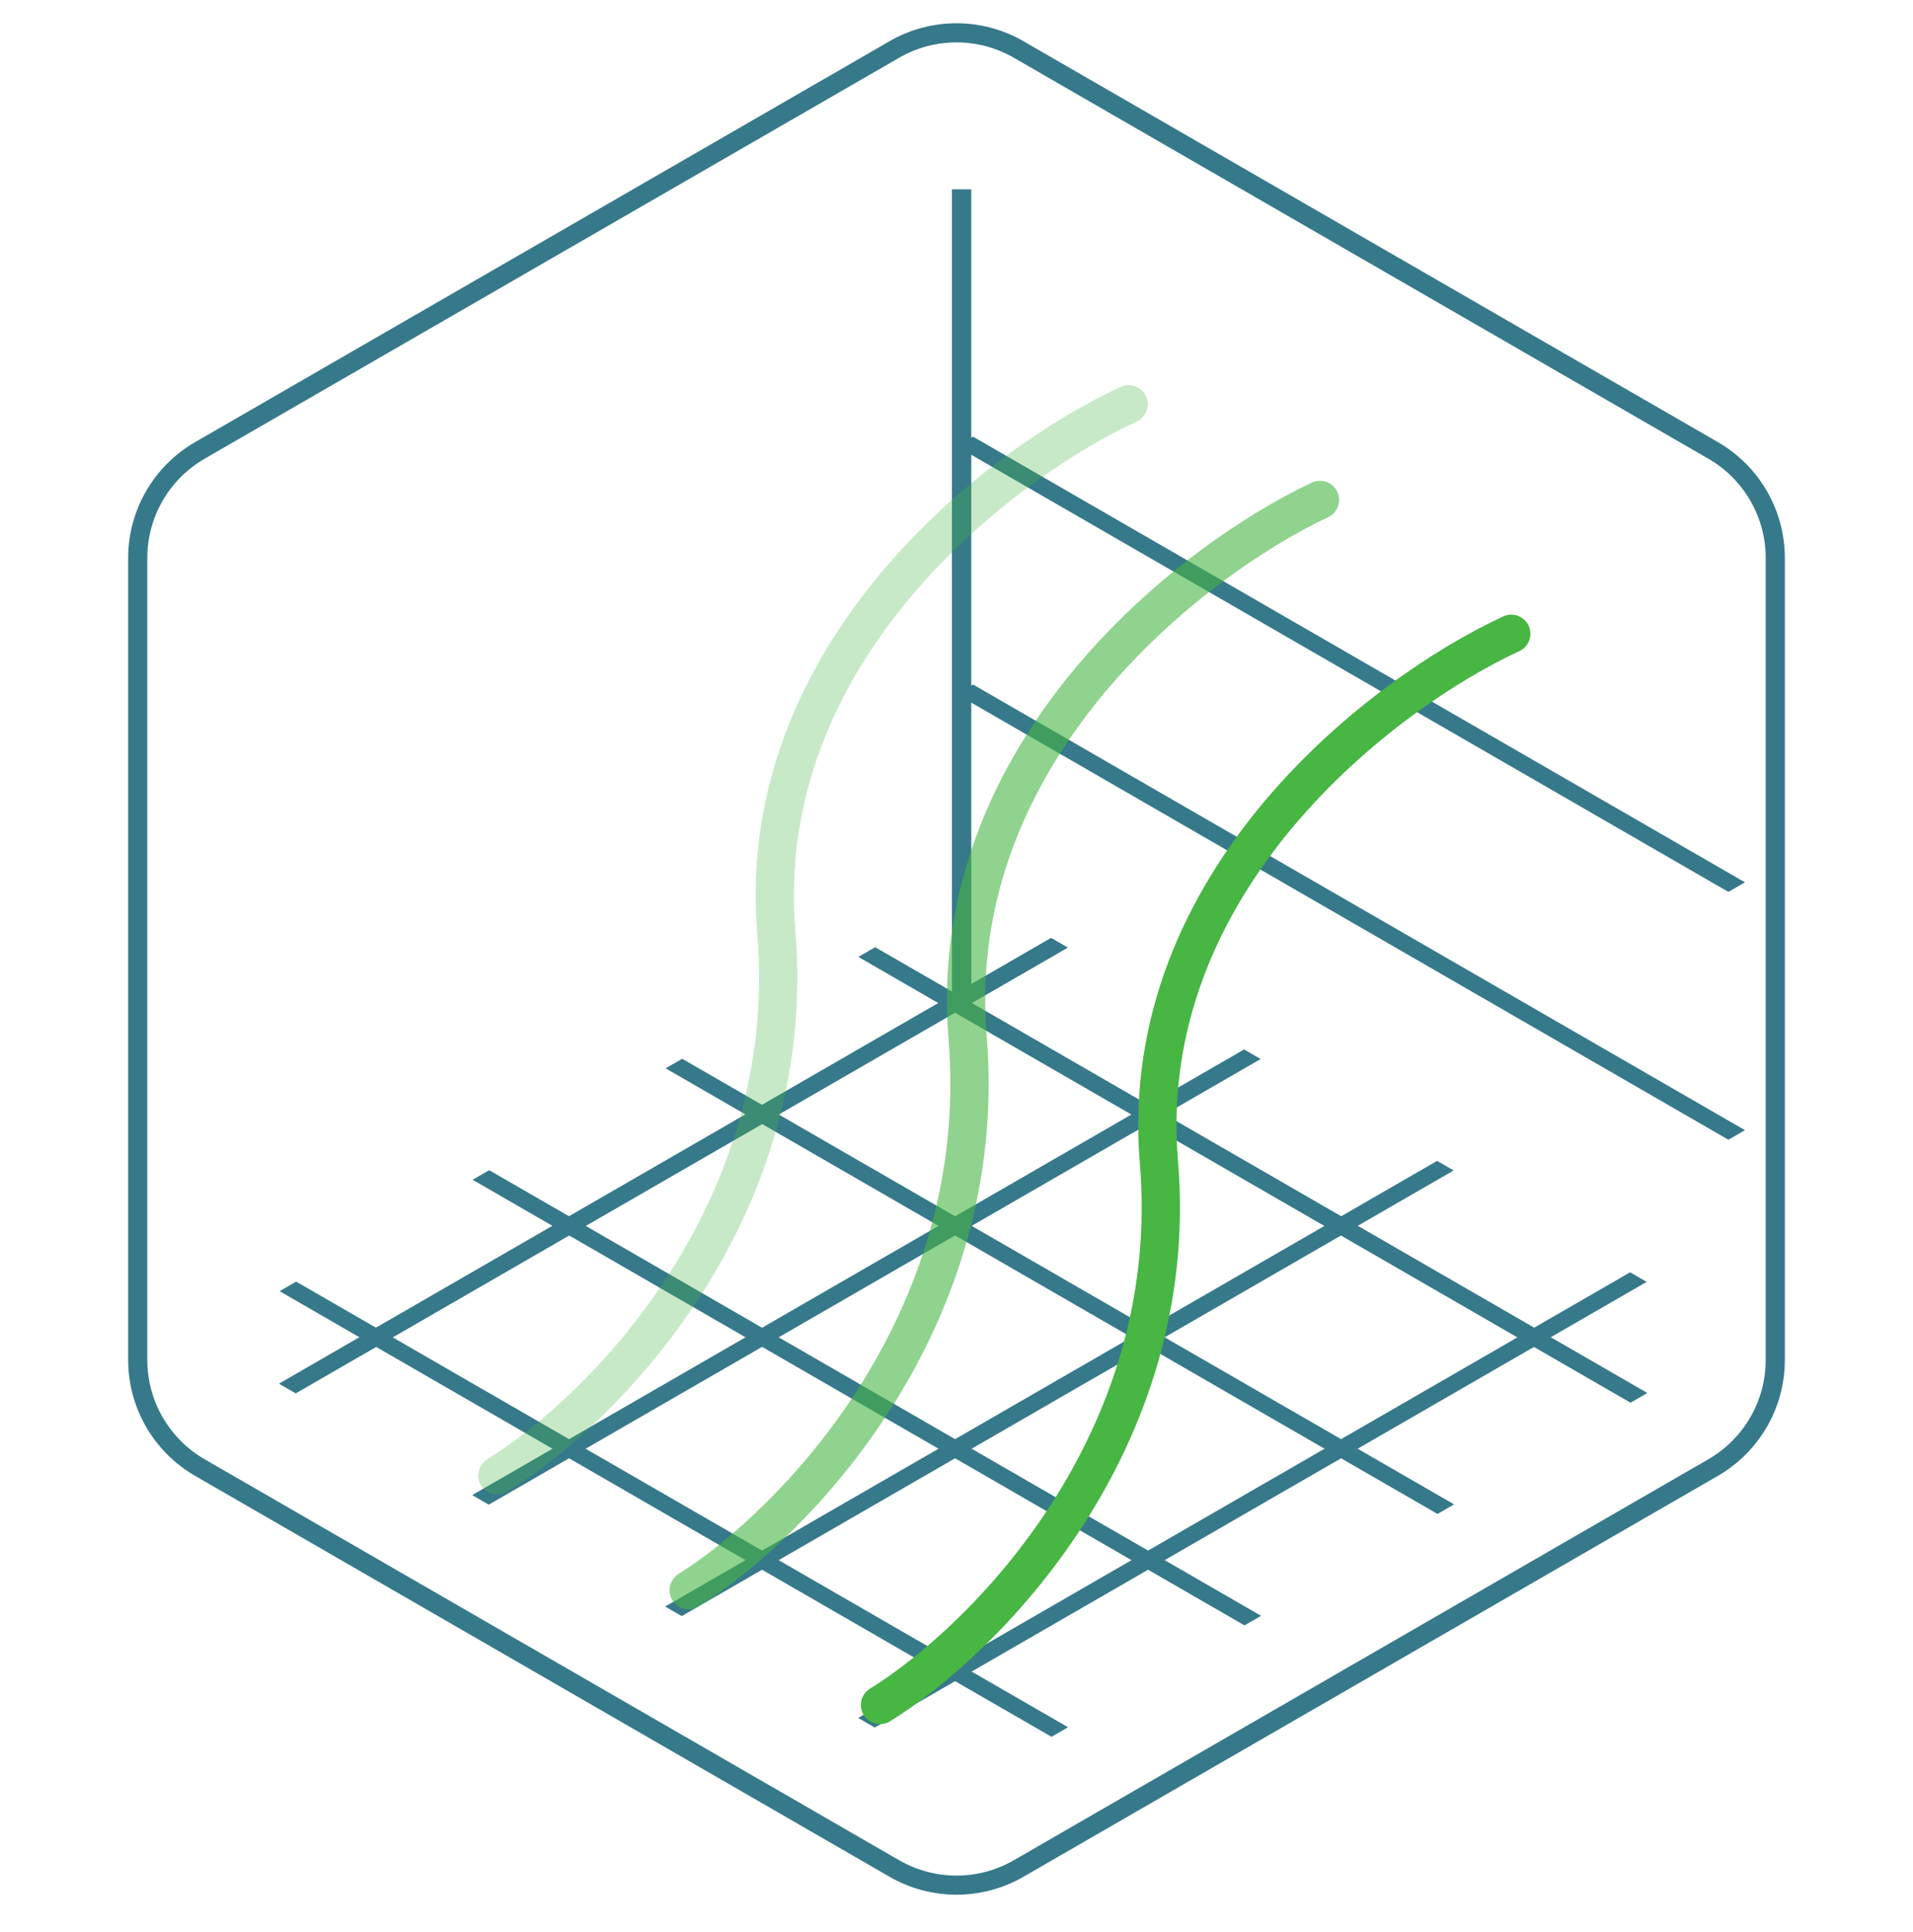 <svg width="100" height="101" viewBox="0 0 100 101" fill="none" xmlns="http://www.w3.org/2000/svg">
<path d="M46.75 2.587C48.761 1.426 51.239 1.426 53.25 2.587L89.551 23.546C91.562 24.707 92.801 26.852 92.801 29.175V71.092C92.801 73.414 91.562 75.56 89.551 76.721L53.25 97.68C51.239 98.841 48.761 98.841 46.75 97.68L10.449 76.721C8.438 75.56 7.199 73.414 7.199 71.092V29.175C7.199 26.852 8.438 24.707 10.449 23.546L46.75 2.587Z" stroke="#36798A"/>
<line y1="-0.5" x2="46.594" y2="-0.5" transform="matrix(0.866 0.5 -0.866 0.5 44.883 50.025)" stroke="#36798A"/>
<line y1="-0.5" x2="46.594" y2="-0.5" transform="matrix(0.866 -0.5 0.866 0.5 15.46 72.835)" stroke="#36798A"/>
<line y1="-0.5" x2="46.594" y2="-0.5" transform="matrix(0.866 0.5 -0.866 0.5 44.883 50.025)" stroke="#36798A"/>
<path d="M50.267 52.41L50.267 9.907" stroke="#36798A"/>
<line y1="-0.5" x2="46.594" y2="-0.5" transform="matrix(0.866 0.5 -0.866 0.5 14.615 67.499)" stroke="#36798A"/>
<line y1="-0.5" x2="46.594" y2="-0.5" transform="matrix(0.866 -0.5 0.866 0.5 45.727 90.31)" stroke="#36798A"/>
<line y1="-0.5" x2="46.594" y2="-0.5" transform="matrix(0.866 0.5 -0.866 0.5 24.705 61.674)" stroke="#36798A"/>
<line y1="-0.5" x2="46.594" y2="-0.5" transform="matrix(0.866 -0.5 0.866 0.5 35.638 84.485)" stroke="#36798A"/>
<line y1="-0.5" x2="46.594" y2="-0.5" transform="matrix(0.866 0.5 -0.866 0.5 34.794 55.849)" stroke="#36798A"/>
<line y1="-0.5" x2="46.594" y2="-0.5" transform="matrix(0.866 -0.5 0.866 0.5 25.549 78.66)" stroke="#36798A"/>
<line y1="-0.5" x2="46.594" y2="-0.5" transform="matrix(0.866 -0.5 0.866 0.5 15.46 72.835)" stroke="#36798A"/>
<path d="M50.267 52.41L50.267 9.907" stroke="#36798A"/>
<line y1="-0.5" x2="46.594" y2="-0.5" transform="matrix(0.866 0.5 -0.866 0.5 50 36.286)" stroke="#36798A"/>
<line y1="-0.5" x2="46.594" y2="-0.5" transform="matrix(0.866 0.5 -0.866 0.5 50 23.329)" stroke="#36798A"/>
<path opacity="0.3" d="M26 77.133C31.372 73.809 41.809 63.478 40.581 48.75C39.353 34.021 52.349 24.202 59 21.133" stroke="#47B643" stroke-width="2" stroke-linecap="round" stroke-linejoin="round"/>
<path opacity="0.6" d="M36 83.133C41.372 79.75 51.809 69.235 50.581 54.243C49.353 39.251 62.349 29.257 69 26.133" stroke="#47B643" stroke-width="2" stroke-linecap="round" stroke-linejoin="round"/>
<path d="M46 89.133C51.372 85.809 61.809 75.478 60.581 60.75C59.353 46.021 72.349 36.202 79 33.133" stroke="#47B643" stroke-width="2" stroke-linecap="round" stroke-linejoin="round"/>
</svg>
